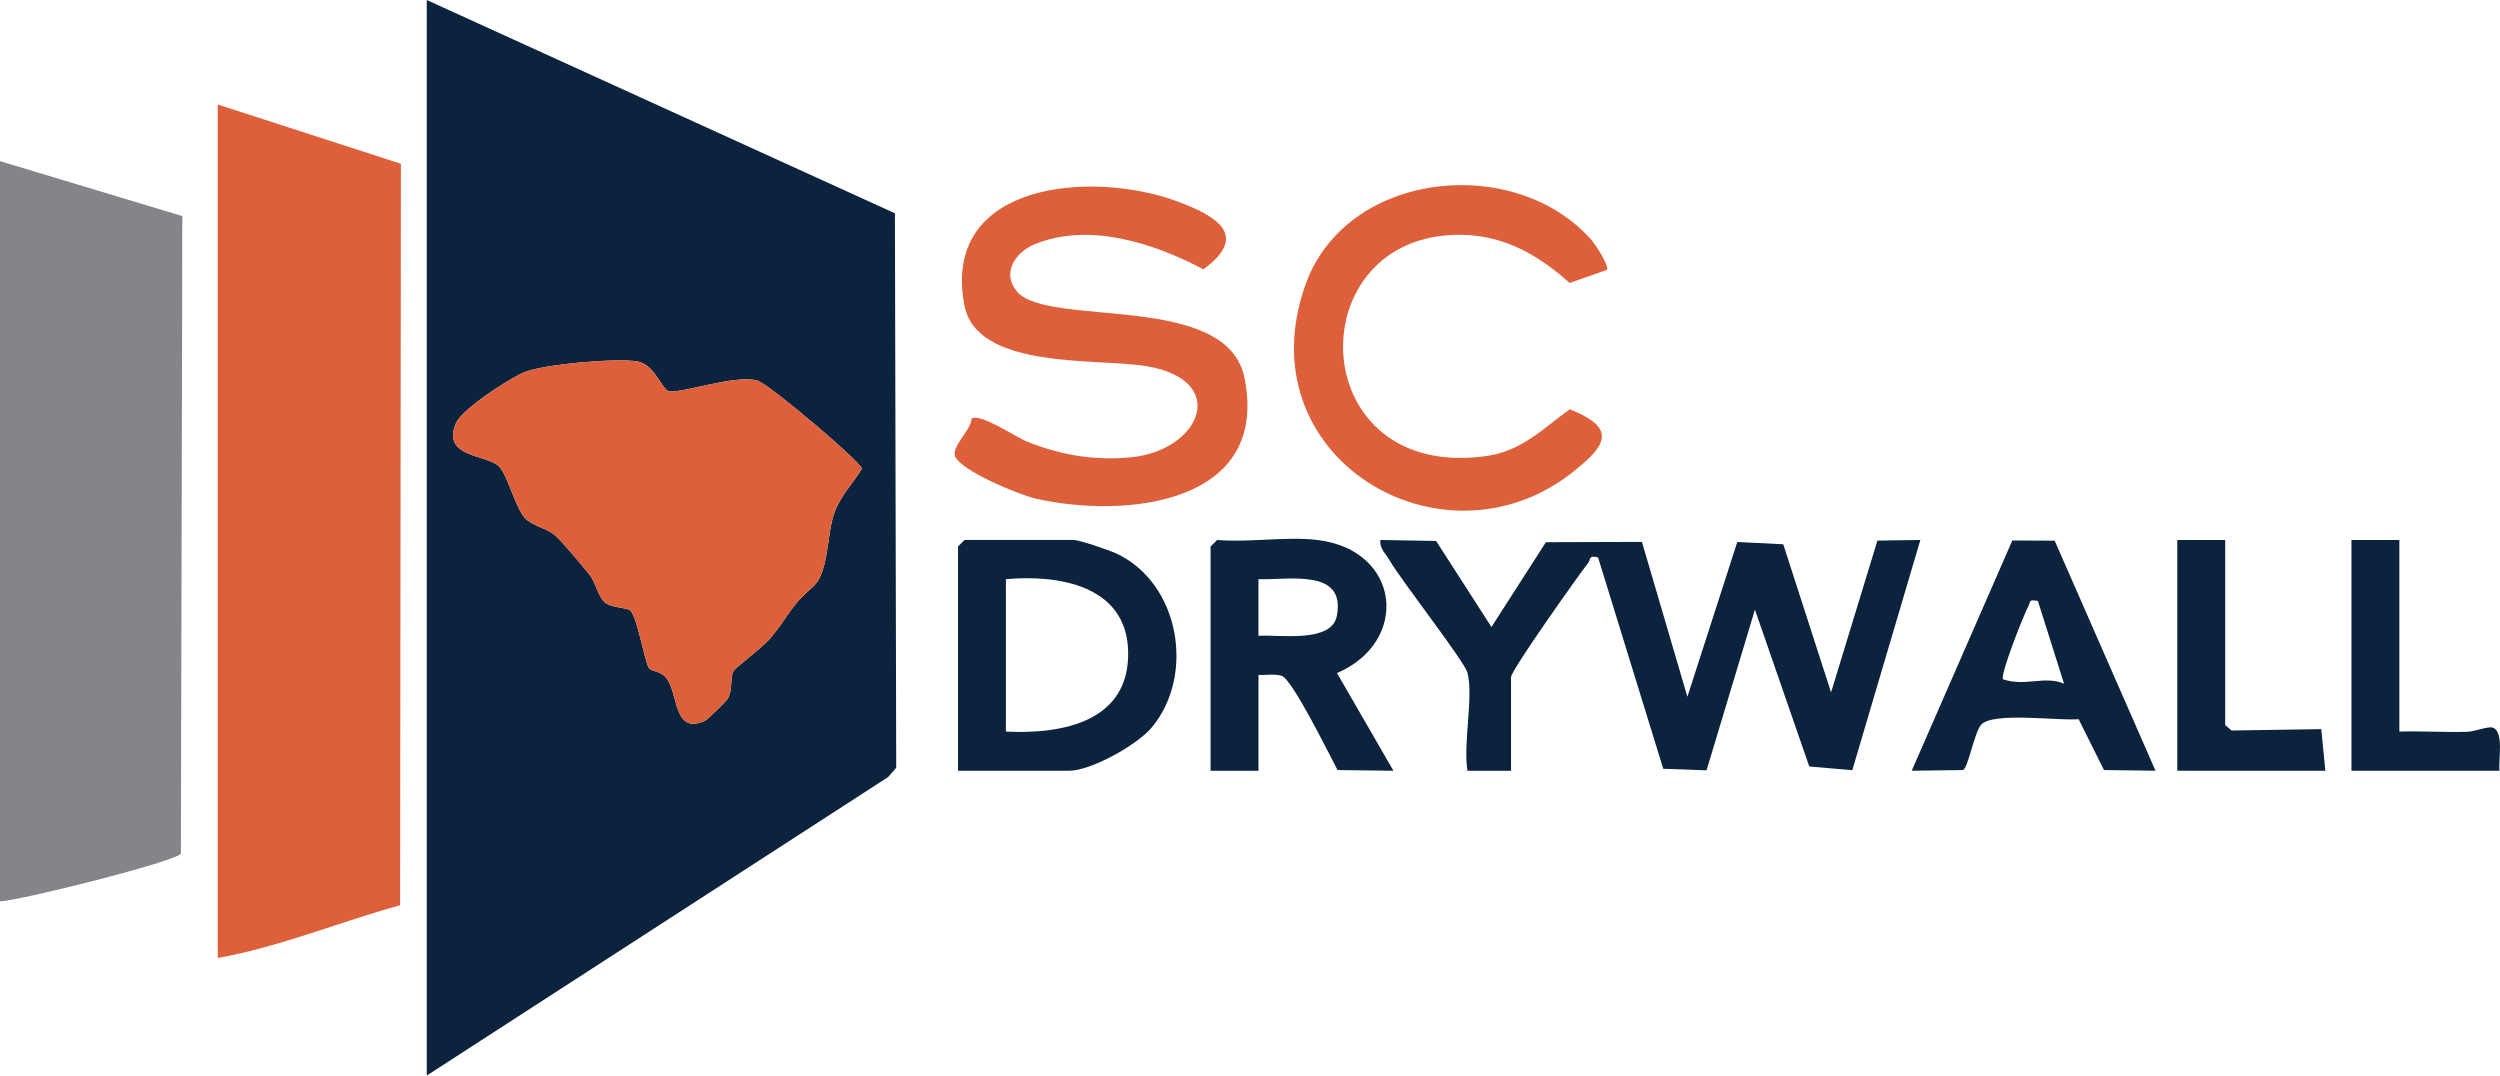 <svg xmlns="http://www.w3.org/2000/svg" id="Layer_2" data-name="Layer 2" viewBox="0 0 1180.8 508.02"><g id="Layer_1-2" data-name="Layer 1"><g><path d="M201.56,508.02V0l221.13,100.75.61,261.87-3.83,4.4-217.91,140.99ZM384.01,277.08c7.47-6.5,6.45-24.25,9.9-34.34,2.99-8.73,8.65-13.92,13.18-21.36-.61-3.43-43.85-39.92-49.16-41.55-10.35-3.19-36.5,6.26-42.05,4.93-3.23-.78-6.68-12.5-14.62-14-9.69-1.83-45.48,1.31-54.25,5.3-7.64,3.48-28.93,17.34-31.7,23.9-6.81,16.08,14.29,14.71,20.18,20.11,4.11,3.76,7.8,19.58,12.44,24.58,3.58,3.86,10.13,4.65,14.33,8.29,3.13,2.71,13.13,14.71,16.29,18.67,2.94,3.68,4.01,10.62,7.42,13.14s10.25,2.12,11.79,3.65c3.26,3.26,6.43,22.81,8.62,26.9,1.11,2.07,5.27,1.34,8.1,4.68,6.22,7.34,3.27,27.49,18.68,20.37.85-.39,9.95-9.25,10.44-10.12,2.87-5.12.92-9.95,2.96-13.49.76-1.31,13.92-11.24,17.44-15.47,8.92-10.72,8.81-14.44,20.01-24.19Z" style="fill: #0c233e;"></path><path d="M102.84,49.36l86.51,27.99-.37,350.21c-28.73,7.91-56.75,19.66-86.14,24.91V49.36Z" style="fill: #dd603b;"></path><path d="M0,425.75V76.1l86.12,25.97-.68,301.14c-2.46,3.69-74.97,21.95-85.44,22.54Z" style="fill: #848589;"></path><path d="M693.13,317.77c-1.43-5.47-31.19-43.37-37.03-53.47-1.72-2.97-4.66-5.38-4.09-9.25l26.29.45,26.14,40.64,25.72-40.05,45.36-.14,21.47,73.16,23.57-73.12,21.71,1.08,22.58,69.95,21.9-71.69,20.28-.29-32.15,108.74-20.33-1.76-25.66-74.07-22.85,75.89-20.45-.73-30.79-99.83c-4.74-1.19-3.37.94-4.68,2.6-4.2,5.35-36.43,50.7-36.43,53.96v44.22h-20.57c-2.14-12.52,2.9-35.21,0-46.28Z" style="fill: #0c233e;"></path><path d="M458.89,197.7c4.23-2.69,20.71,8.72,26.54,11.02,15.82,6.24,31.24,8.88,48.38,7.32,32.97-3,47.52-36.22,7.93-43.06-23.03-3.98-80.45,2.01-86.26-28.91-11-58.47,60.64-63.69,100.41-49,18.38,6.79,34.59,16.01,12.5,32.14-23.14-12.28-54.03-22.44-79.71-11.84-9.11,3.76-15.76,13.61-8.33,22.35,14.65,17.22,99.12-.18,107.42,40.66,12.14,59.76-56,66.65-98.33,57.19-8.13-1.82-34.52-12.82-38.13-19.62-2.55-4.8,7.32-12.39,7.58-18.25Z" style="fill: #dd603b;"></path><path d="M752.06,113.82c1.76,2.04,8.14,11.97,6.88,13.67l-17.54,6.16c-15.98-14.23-33.13-23.73-55.52-22.68-73.11,3.43-68.97,116.27,15.97,104.46,16.94-2.36,26.51-12.72,39.58-22.12,22.6,8.98,17.36,17.13,1.12,29.9-61.46,48.34-155.02-7.28-125.9-88.88,19.24-53.91,99.44-62.13,135.43-20.51Z" style="fill: #dd603b;"></path><path d="M452.49,364.04v-105.92l3.09-3.09h51.42c2.87,0,16.78,4.77,20.32,6.42,29.81,13.95,37.31,57.25,16.75,82.06-6.89,8.31-28.74,20.52-39.12,20.52h-52.45ZM475.11,273.55v71.99c26.85,1.34,58.67-4.76,57.73-38.08-.86-30.71-32.31-36.17-57.73-33.9Z" style="fill: #0c233e;"></path><path d="M622.17,255.04c39.36,4.65,44,47.96,9.32,62.86l26.66,46.14-26.4-.32c-3.91-7.29-21.37-43.01-26.43-44.52-3.42-1.02-7.38-.27-10.92-.4v45.25h-22.62v-105.92l3.09-3.09c15.06,1.28,32.61-1.74,47.31,0ZM594.39,300.3c9.44-.68,34.48,3.64,37.01-9.33,4.42-22.73-22.77-16.91-37.01-17.42v26.76Z" style="fill: #0c233e;"></path><path d="M970.46,255.37l47.63,108.66-24.34-.32-11.97-24.01c-9.32.86-40.62-3.59-46.08,2.62-3.08,3.51-6.07,19.93-8.43,21.39l-24.33.33,47.52-108.76,20.01.1ZM962.53,283.84c-4.66-.85-3.27.25-4.56,2.62-2.17,3.98-13.53,32.75-11.87,34.38,10.3,3.58,19.59-1.85,28.79,2.07l-12.35-39.07Z" style="fill: #0c233e;"></path><polygon points="1051 255.04 1051 342.45 1054 345.03 1096.38 344.38 1098.31 364.04 1028.38 364.04 1028.38 255.04 1051 255.04" style="fill: #0c233e;"></polygon><path d="M1133.27,255.04v90.5c10.61-.3,21.33.38,31.96.1,3.78-.1,9.73-2.64,12-2,5.7,1.61,2.68,15.62,3.34,20.41h-69.93v-109.01h22.62Z" style="fill: #0c233e;"></path><path d="M384.01,277.08c-11.2,9.75-11.08,13.47-20.01,24.19-3.52,4.23-16.68,14.16-17.44,15.47-2.05,3.54-.09,8.37-2.96,13.49-.49.87-9.59,9.73-10.44,10.12-15.41,7.12-12.45-13.03-18.68-20.37-2.83-3.34-6.99-2.61-8.1-4.68-2.19-4.08-5.36-23.64-8.62-26.9-1.54-1.53-8.46-1.19-11.79-3.65s-4.48-9.45-7.42-13.14c-3.16-3.97-13.16-15.97-16.29-18.67-4.2-3.64-10.75-4.43-14.33-8.29-4.64-5.01-8.33-20.82-12.44-24.58-5.89-5.4-26.99-4.03-20.18-20.11,2.77-6.55,24.06-20.41,31.7-23.9,8.76-4,44.55-7.14,54.25-5.3,7.94,1.5,11.39,13.22,14.62,14,5.55,1.34,31.71-8.11,42.05-4.93,5.31,1.63,48.55,38.12,49.16,41.55-4.53,7.44-10.2,12.63-13.18,21.36-3.45,10.09-2.43,27.84-9.9,34.34Z" style="fill: #dd603b;"></path></g></g></svg>
